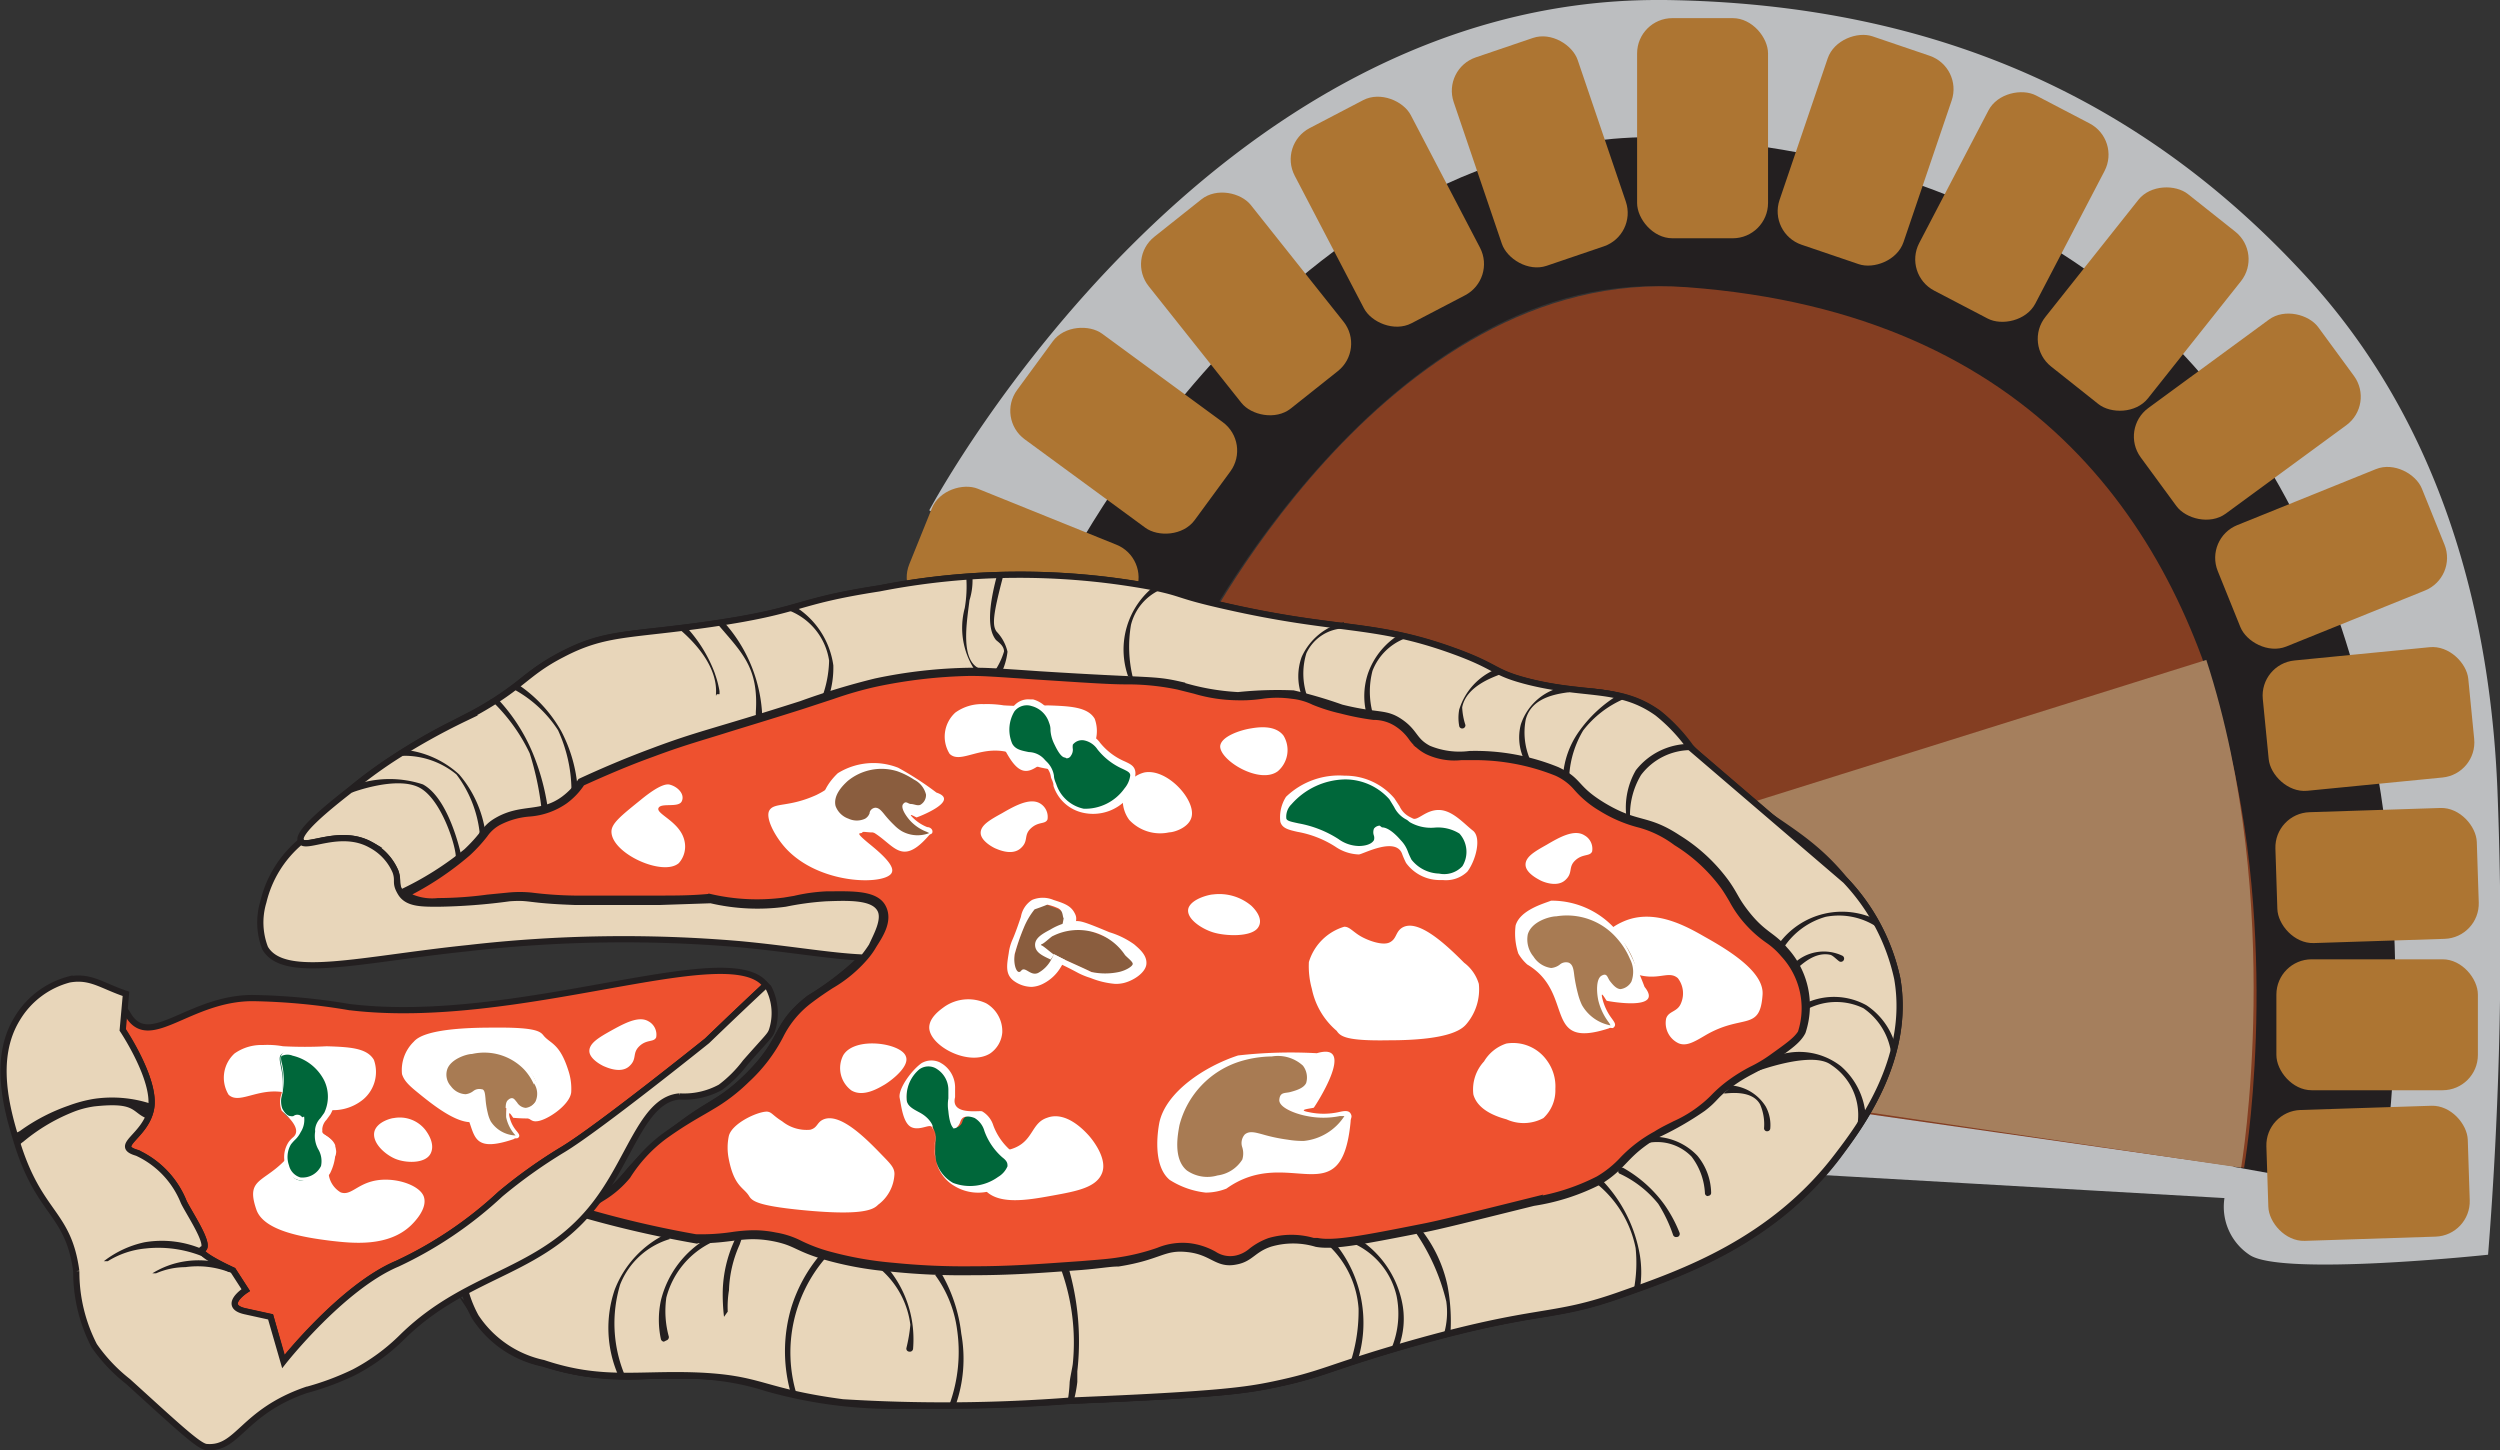 <svg id="Livello_3" data-name="Livello 3" xmlns="http://www.w3.org/2000/svg" viewBox="0 0 100.62 58.37"><rect x="0" y="0" width="100.62" height="58.37" fill="#333333" stroke="none"/><defs><style>.cls-1{fill:#bcbec0;}.cls-2{fill:none;stroke-width:6px;}.cls-10,.cls-2,.cls-6,.cls-8,.cls-9{stroke:#231f20;stroke-miterlimit:10;}.cls-3{fill:#843e22;}.cls-4{fill:#a57f5d;}.cls-5{fill:#ad7532;}.cls-6{fill:#e8e3da;}.cls-10,.cls-6,.cls-8,.cls-9{stroke-width:0.25px;}.cls-7{fill:#231f20;}.cls-8{fill:#eb212e;}.cls-9{fill:#ee512f;}.cls-10{fill:#e8d6ba;}.cls-11{fill:#fff;}.cls-12{fill:#a87b53;}.cls-13{fill:#8a5d3e;}.cls-14{fill:#00673a;}</style></defs><title>Girasole-forno</title><path class="cls-1" d="M100.14,50.5s-8.36.89-9.61,0a2.32,2.32,0,0,1-1-2.28l-17.44-1-1-2.68C50.3,40.37,94.46,47.8,94.56,47c.63-4.8,2.1-21.78-6.51-32.24C83.37,9.08,76.27,6.13,67,6h-.25c-14.5,0-23.93,17.21-24,17.38L37.4,20.54C37.86,19.69,48.67,0,66.71,0H67C78.21.15,86.42,4.22,92.7,11c5.66,6.08,7.59,13.91,7.83,21.15A158.24,158.24,0,0,1,100.14,50.5Z"/><path class="cls-2" d="M92.85,47.49S99.4,10.88,67.7,8.56c-13.75-1-22.35,16.1-22.35,16.1"/><path class="cls-3" d="M66.37,43.58,90.32,47s5.85-33.34-22.41-35.44C55.64,10.64,48,26.22,48,26.22Z"/><path class="cls-4" d="M66.27,43.44,90.2,47S92,36.4,88.8,26.56L58.68,36Z"/><rect class="cls-5" x="65.89" y="0.73" width="5.27" height="8.86" rx="1.42"/><rect class="cls-5" x="59.34" y="1.68" width="5.27" height="8.86" rx="1.42" transform="translate(1.33 20.28) rotate(-18.78)"/><rect class="cls-5" x="53.2" y="4.09" width="5.27" height="8.86" rx="1.42" transform="translate(2.4 26.81) rotate(-27.57)"/><rect class="cls-5" x="47.7" y="7.75" width="5.27" height="8.86" rx="1.42" transform="matrix(0.78, -0.62, 0.62, 0.78, 3.34, 33.94)"/><rect class="cls-5" x="42.59" y="12.9" width="5.27" height="8.86" rx="1.42" transform="translate(4.51 43.56) rotate(-53.75)"/><rect class="cls-5" x="38.52" y="18.81" width="5.27" height="8.86" rx="1.42" transform="translate(4.2 52.7) rotate(-68.01)"/><rect class="cls-5" x="70.66" y="3.42" width="8.86" height="5.27" rx="1.42" transform="translate(45.18 75.19) rotate(-71.22)"/><rect class="cls-5" x="76.54" y="5.7" width="8.86" height="5.27" rx="1.42" transform="translate(36.11 76.25) rotate(-62.43)"/><rect class="cls-5" x="81.82" y="9.4" width="8.86" height="5.27" rx="1.42" transform="translate(23.2 72.1) rotate(-51.55)"/><rect class="cls-5" x="86.03" y="14.14" width="8.86" height="5.27" rx="1.42" transform="translate(7.58 56.73) rotate(-36.25)"/><rect class="cls-5" x="89.39" y="19.82" width="8.86" height="5.27" rx="1.42" transform="translate(-1.58 36.76) rotate(-21.99)"/><rect class="cls-5" x="91.17" y="26.3" width="8.31" height="5.27" rx="1.42" transform="translate(-2.37 9.46) rotate(-5.61)"/><rect class="cls-5" x="91.62" y="32.6" width="8.11" height="5.27" rx="1.42" transform="translate(-1.09 3.11) rotate(-1.85)"/><rect class="cls-5" x="91.62" y="38.61" width="8.11" height="5.27" rx="1.42"/><rect class="cls-5" x="91.26" y="44.58" width="8.11" height="5.27" rx="1.42" transform="translate(-1.48 3.11) rotate(-1.85)"/><path class="cls-6" d="M76.36,39.38a8.28,8.28,0,0,0-2.08-3.94c-1.94-2.38-3.54-2.35-6.24-5.38a6.9,6.9,0,0,0-1.29-1.36c-1.55-1.11-2.93-.67-5.3-1.29-1.37-.36-1.14-.57-2.94-1.22-3.21-1.16-4.62-.76-9.18-1.8-2-.45-1.6-.5-3-.78a29.22,29.22,0,0,0-10.9.07c-3.5.54-3,.88-6.75,1.43-3.29.48-4.26.31-6,1.22-1.58.81-1.6,1.36-3.94,2.58a26.71,26.71,0,0,0-2.94,1.65,19.28,19.28,0,0,0-1.65,1.22c-1,.78-2.18,1.75-2,2.08s1.58-.54,2.8.14a2.19,2.19,0,0,1,1,1.08c.14.4,0,.6.21.86s.82.42,1.51.43a23.55,23.55,0,0,0,2.87-.22c.88-.06.65.08,2.65.15,1.28,0,2.29,0,3.37,0l2.08-.07a8.24,8.24,0,0,0,3,.14,11.65,11.65,0,0,1,1.65-.22c.88,0,1.87-.07,2.16.44s-.16,1.09-.36,1.43a4.78,4.78,0,0,1-.34.47,11.92,11.92,0,0,1-2.17,1.68c-1.48,1.15-.93,1.64-2.58,3.23-1.15,1.1-1.46.91-3.23,2.36s-1.45,1.66-2.51,2.37c0,0-.23.16-.47.29-.86.48-4.08.66-4.91,1.93-.64,1,.2,2.5.29,2.66a4.35,4.35,0,0,0,2.72,1.86c2.32.78,3.77.42,6.1.5,2.71.1,2.64.64,5.95,1.08a66.07,66.07,0,0,0,9.18-.07c5.92-.24,7.07-.42,8.17-.65,2-.42,2.13-.66,5.31-1.58,5.48-1.57,5.78-1,8.75-2.07,2.35-.83,6-2.1,8.61-5.53C74.79,45.43,76.93,42.65,76.36,39.38Z"/><path class="cls-7" d="M36.5,56.7A18.89,18.89,0,0,1,30.85,56,10.58,10.58,0,0,0,28,55.5c-.65,0-1.23,0-1.79,0A11.5,11.5,0,0,1,21.82,55,4.43,4.43,0,0,1,19,53.07c-.16-.29-.94-1.78-.28-2.78s2.19-1.26,3.48-1.56l.61-.14h.07A45.58,45.58,0,0,0,28,49.8a8.5,8.5,0,0,0,1.48-.09,4.8,4.8,0,0,1,1.77,0,3.38,3.38,0,0,1,1,.33,6.61,6.61,0,0,0,1.26.46,14.31,14.31,0,0,0,2.49.43,28.23,28.23,0,0,0,3.21.14c1.52,0,2.65-.09,4.37-.21.74-.06,1.14-.09,1.5-.15a8.7,8.7,0,0,0,1.58-.39,2.56,2.56,0,0,1,1.25-.18,2.7,2.7,0,0,1,1,.33,1.18,1.18,0,0,0,.87.17,1.38,1.38,0,0,0,.63-.31,2.59,2.59,0,0,1,.72-.4,3.15,3.15,0,0,1,1.77,0l.16,0c.67.13,1.87-.1,4.24-.57.63-.12,1.84-.42,4.45-1.07a8.72,8.72,0,0,0,2.62-.85,4.29,4.29,0,0,0,1-.81,5.47,5.47,0,0,1,1.32-1c.3-.19.55-.3.76-.41a5.08,5.08,0,0,0,1.09-.66,4.54,4.54,0,0,0,.52-.47,5.28,5.28,0,0,1,.63-.54,6.56,6.56,0,0,1,.86-.53,5.49,5.49,0,0,0,.79-.47c.67-.48,1-.71,1.18-1a3.2,3.2,0,0,0-.7-3.17,3.1,3.1,0,0,0-.62-.56,4.74,4.74,0,0,1-1-.94,4.54,4.54,0,0,1-.45-.69c-.09-.15-.18-.31-.34-.54a6.79,6.79,0,0,0-1.91-1.76A4.38,4.38,0,0,0,66,33.19a5.44,5.44,0,0,1-1.55-.66,4,4,0,0,1-1-.83,2.28,2.28,0,0,0-.81-.6,8.87,8.87,0,0,0-3.46-.63H58.8a2.52,2.52,0,0,1-1.35-.23,1.79,1.79,0,0,1-.65-.57,2.1,2.1,0,0,0-.52-.51,1.72,1.72,0,0,0-1-.31A10.47,10.47,0,0,1,54,28.6a6.93,6.93,0,0,1-1.12-.35A2.59,2.59,0,0,0,52,28a4.3,4.3,0,0,0-1.2,0,5.68,5.68,0,0,1-1,.06,6.21,6.21,0,0,1-1.71-.26l-.68-.17a10,10,0,0,0-2.09-.21c-.72,0-1.8-.08-3.54-.19l-1.33-.09c-.79-.05-1-.06-1.43-.06a20.22,20.22,0,0,0-3.75.43,15,15,0,0,0-1.75.5l-1.25.41c-1.51.48-2.46.76-3.22,1-1,.31-1.68.5-2.8.92-1,.36-1.9.75-2.83,1.17a2.76,2.76,0,0,1-.68.72,2.86,2.86,0,0,1-1.44.51,3.23,3.23,0,0,0-1.25.36,1.62,1.62,0,0,0-.54.49,6,6,0,0,1-.68.74,12.41,12.41,0,0,1-2.68,1.69l-.1.05L16,36a.9.9,0,0,1-.14-.47,1.71,1.71,0,0,0-1-1.43,2.78,2.78,0,0,0-2-.12c-.41.08-.7.14-.81-.07-.2-.39.67-1.14,2-2.23a19.89,19.89,0,0,1,1.67-1.23A21,21,0,0,1,18.21,29l.44-.23A12.68,12.68,0,0,0,21,27.26a8.56,8.56,0,0,1,1.56-1,9.3,9.3,0,0,1,3.75-.94c.65-.07,1.38-.16,2.32-.29a24.16,24.16,0,0,0,3.53-.74,23.53,23.53,0,0,1,3.21-.7,29.31,29.31,0,0,1,10.94-.07,9.64,9.64,0,0,1,1.27.33,15.45,15.45,0,0,0,1.75.46,42.41,42.41,0,0,0,4.57.78,19,19,0,0,1,4.62,1,10.9,10.9,0,0,1,1.6.7,5.19,5.19,0,0,0,1.33.51,14.61,14.61,0,0,0,2.35.4,5.81,5.81,0,0,1,3,.91,4.38,4.38,0,0,1,.81.8l.5.59,6.23,5.36a8.49,8.49,0,0,1,2.12,4h0c.58,3.33-1.63,6.19-2.47,7.27-2.66,3.45-6.27,4.72-8.66,5.56a16.93,16.93,0,0,1-3.31.83,43,43,0,0,0-5.44,1.25c-1.41.41-2.21.68-2.85.89a16.23,16.23,0,0,1-2.47.69c-1.13.24-2.32.42-8.2.65C40.21,56.62,38.1,56.7,36.5,56.7Zm-9.33-1.46H28a10.57,10.57,0,0,1,3,.46,18.33,18.33,0,0,0,3,.62,68.27,68.27,0,0,0,9.15-.08c5.86-.23,7-.4,8.16-.64a17.08,17.08,0,0,0,2.44-.68c.65-.22,1.45-.49,2.86-.9A44.5,44.5,0,0,1,62,52.77,17.2,17.2,0,0,0,65.28,52c2.36-.83,5.93-2.09,8.55-5.48.89-1.16,3-3.86,2.41-7.08h0a8.23,8.23,0,0,0-2-3.88L68,30.15c-.23-.25-.38-.44-.52-.6a3.37,3.37,0,0,0-.76-.75,5.4,5.4,0,0,0-2.87-.87,15,15,0,0,1-2.39-.4A6,6,0,0,1,60,27a10.38,10.38,0,0,0-1.57-.69,18.74,18.74,0,0,0-4.56-1,43.15,43.15,0,0,1-4.6-.78A16.23,16.23,0,0,1,47.53,24a10.2,10.2,0,0,0-1.24-.31,29.32,29.32,0,0,0-10.86.07,21.85,21.85,0,0,0-3.17.69,23.42,23.42,0,0,1-3.57.74c-.94.14-1.67.23-2.32.3a9,9,0,0,0-3.66.91,8.15,8.15,0,0,0-1.52,1A12.91,12.91,0,0,1,18.76,29l-.44.23a22.14,22.14,0,0,0-2.49,1.42,18.59,18.59,0,0,0-1.64,1.21c-.63.51-2.09,1.69-2,1.92,0,.05.34,0,.54-.06a3.14,3.14,0,0,1,2.21.15A2.24,2.24,0,0,1,16,35a2.21,2.21,0,0,1,.1.47.55.55,0,0,0,.05.26,12.35,12.35,0,0,0,2.51-1.59,5.46,5.46,0,0,0,.65-.71,1.78,1.78,0,0,1,.62-.55,3.27,3.27,0,0,1,1.34-.4,2.57,2.57,0,0,0,1.32-.46,2.45,2.45,0,0,0,.64-.68l0,0,0,0c.94-.43,1.9-.83,2.87-1.2,1.13-.42,1.76-.61,2.82-.92.76-.23,1.71-.51,3.21-1l1.25-.4a13.29,13.29,0,0,1,1.78-.51,19.93,19.93,0,0,1,3.8-.44c.46,0,.65,0,1.44.06l1.34.09c1.73.11,2.81.16,3.53.19a9.79,9.79,0,0,1,2.13.22c.26.06.49.11.69.17a6,6,0,0,0,1.65.25,5.38,5.38,0,0,0,1-.06,4.72,4.72,0,0,1,1.26,0,3.45,3.45,0,0,1,.86.23,7,7,0,0,0,1.09.35,11,11,0,0,0,1.32.24,2.13,2.13,0,0,1,1.09.35,2.52,2.52,0,0,1,.57.57,1.55,1.55,0,0,0,.56.5,2.31,2.31,0,0,0,1.24.2h.35a9,9,0,0,1,3.57.66,2.42,2.42,0,0,1,.88.65,4.37,4.37,0,0,0,1,.79,5,5,0,0,0,1.49.63,4.63,4.63,0,0,1,1.52.66,7.15,7.15,0,0,1,2,1.83,5.63,5.63,0,0,1,.35.56,4.65,4.65,0,0,0,.44.65,4.15,4.15,0,0,0,.92.9,3.83,3.83,0,0,1,.65.6,3.42,3.42,0,0,1,.73,3.44c-.19.38-.55.63-1.25,1.12a6.94,6.94,0,0,1-.83.5,4.87,4.87,0,0,0-.82.5,4.62,4.62,0,0,0-.6.52,6.61,6.61,0,0,1-.55.49,6.35,6.35,0,0,1-1.13.69,6.07,6.07,0,0,0-.74.39,5,5,0,0,0-1.27,1,4.83,4.83,0,0,1-1,.84,8.49,8.49,0,0,1-2.69.88c-2.61.65-3.82,1-4.45,1.08-2.42.47-3.62.7-4.35.57l-.16,0a2.87,2.87,0,0,0-1.64,0,2.06,2.06,0,0,0-.65.36,1.67,1.67,0,0,1-.73.36,1.42,1.42,0,0,1-1-.2,2.59,2.59,0,0,0-.94-.3,2.21,2.21,0,0,0-1.14.17A9.78,9.78,0,0,1,45,51c-.36.06-.77.09-1.51.14-1.72.13-2.86.22-4.39.22a28.72,28.72,0,0,1-3.24-.14,15.49,15.49,0,0,1-2.53-.44,7.65,7.65,0,0,1-1.29-.47,3.35,3.35,0,0,0-.92-.32,4.52,4.52,0,0,0-1.68,0,9.14,9.14,0,0,1-1.53.09,45.46,45.46,0,0,1-5.08-1.21l-.58.14c-1.25.28-2.81.64-3.34,1.44s.2,2.36.3,2.53a4.2,4.2,0,0,0,2.65,1.8,11.23,11.23,0,0,0,4.25.5Z"/><path class="cls-8" d="M31.18,49.85c.93.19.88.42,2.23.79a13.75,13.75,0,0,0,2.51.43,27.52,27.52,0,0,0,3.22.14c1.52,0,2.64-.08,4.38-.21.76-.06,1.15-.09,1.5-.14,1.7-.27,1.9-.68,2.8-.58s1.17.66,1.94.5c.59-.11.68-.48,1.36-.71a3.26,3.26,0,0,1,1.87,0c.7.13,1.9-.11,4.3-.58.63-.12,1.9-.44,4.44-1.07a8.68,8.68,0,0,0,2.66-.86c1-.65,1-1.09,2.29-1.87a12.5,12.5,0,0,0,1.87-1.07c.56-.44.55-.57,1.14-1s.93-.49,1.65-1,1-.73,1.22-1.08a3.32,3.32,0,0,0-.71-3.3c-.52-.62-.88-.6-1.58-1.5-.42-.54-.42-.7-.79-1.22a6.86,6.86,0,0,0-1.94-1.79c-1.29-.84-1.62-.46-3-1.29-1.19-.72-.91-1-1.86-1.44a8.73,8.73,0,0,0-3.52-.64,3.23,3.23,0,0,1-1.65-.22c-.61-.32-.55-.66-1.14-1.07s-.89-.21-2.37-.58a18,18,0,0,0-1.94-.57,15.23,15.23,0,0,0-2.22.07,9.56,9.56,0,0,1-2.37-.43c-1.07-.24-1.09-.12-5.64-.41-2-.12-2.12-.15-2.77-.14a19.58,19.58,0,0,0-3.78.43,29.14,29.14,0,0,0-3,.91c-3.62,1.15-4.11,1.19-6,1.91-1.13.42-2.09.84-2.87,1.2a2.81,2.81,0,0,1-.67.71c-.92.68-1.68.29-2.68.86-.54.31-.46.51-1.24,1.25a12.62,12.62,0,0,1-2.66,1.67c.26.38.82.42,1.51.43a23.55,23.55,0,0,0,2.87-.22c.88-.06.65.08,2.65.15,1.28,0,2.29,0,3.37,0l2.08-.07a8.24,8.24,0,0,0,3,.14,11.65,11.65,0,0,1,1.65-.22c.88,0,1.87-.07,2.16.44s-.16,1.09-.36,1.43a4.78,4.78,0,0,1-.34.47,11.92,11.92,0,0,1-2.17,1.68c-1.48,1.15-.93,1.64-2.58,3.23-1.15,1.1-1.46.91-3.23,2.36s-1.45,1.66-2.51,2.37c0,0-.23.16-.47.29a3.69,3.69,0,0,1-.89.29A43.82,43.82,0,0,0,28,49.92C29.47,50,29.91,49.6,31.18,49.85Z"/><path class="cls-9" d="M30.32,49.64a4.32,4.32,0,0,1,.89.09h0a3.38,3.38,0,0,1,1,.33,6.61,6.61,0,0,0,1.26.46,14.31,14.31,0,0,0,2.49.43,28.23,28.23,0,0,0,3.21.14c1.52,0,2.65-.09,4.37-.21.74-.06,1.14-.09,1.5-.15a8.7,8.7,0,0,0,1.58-.39,2.56,2.56,0,0,1,1.25-.18,2.7,2.7,0,0,1,1,.33,1.18,1.18,0,0,0,.87.17,1.38,1.38,0,0,0,.63-.31,2.59,2.59,0,0,1,.72-.4,3.15,3.15,0,0,1,1.77,0l.16,0c.67.13,1.87-.1,4.24-.57.63-.12,1.84-.42,4.45-1.07a8.72,8.72,0,0,0,2.62-.85,4.29,4.29,0,0,0,1-.81,5.47,5.47,0,0,1,1.32-1c.3-.19.55-.3.76-.41a5.08,5.08,0,0,0,1.09-.66,4.54,4.54,0,0,0,.52-.47,5.28,5.28,0,0,1,.63-.54,6.56,6.56,0,0,1,.86-.53,5.49,5.49,0,0,0,.79-.47c.67-.48,1-.71,1.18-1a3.2,3.2,0,0,0-.7-3.17,3.1,3.1,0,0,0-.62-.56,4.74,4.74,0,0,1-1-.94,4.54,4.54,0,0,1-.45-.69c-.09-.15-.18-.31-.34-.54a6.79,6.79,0,0,0-1.91-1.76A4.38,4.38,0,0,0,66,33.19a5.44,5.44,0,0,1-1.55-.66,4,4,0,0,1-1-.83,2.28,2.28,0,0,0-.81-.6,8.87,8.87,0,0,0-3.46-.63H58.8a2.52,2.52,0,0,1-1.35-.23,1.79,1.79,0,0,1-.65-.57,2.1,2.1,0,0,0-.52-.51,1.72,1.72,0,0,0-1-.31A10.47,10.47,0,0,1,54,28.6a6.93,6.93,0,0,1-1.12-.35A2.59,2.59,0,0,0,52,28a4.3,4.3,0,0,0-1.2,0,5.68,5.68,0,0,1-1,.06,6.21,6.21,0,0,1-1.71-.26l-.68-.17a10,10,0,0,0-2.09-.21c-.72,0-1.8-.08-3.54-.19l-1.33-.09c-.79-.05-1-.06-1.43-.06a20.22,20.22,0,0,0-3.75.43,15,15,0,0,0-1.75.5l-1.25.41c-1.51.48-2.46.76-3.22,1-1,.31-1.68.5-2.8.92-1,.36-1.9.75-2.83,1.17a2.76,2.76,0,0,1-.68.72,2.86,2.86,0,0,1-1.44.51,3.23,3.23,0,0,0-1.25.36,1.62,1.62,0,0,0-.54.49,6,6,0,0,1-.68.74A12.21,12.21,0,0,1,16.32,36a2.17,2.17,0,0,0,1.31.27,15.13,15.13,0,0,0,2-.14l.82-.08a4.61,4.61,0,0,1,.94,0,15.61,15.61,0,0,0,1.73.12c1.27,0,2.28,0,3.36,0,.69,0,1.36,0,2.08-.07h0a8.36,8.36,0,0,0,3,.15l.42-.07A7,7,0,0,1,33.26,36c.91,0,1.94-.07,2.26.49s-.13,1.19-.36,1.56a3,3,0,0,1-.35.49,5.36,5.36,0,0,1-1.37,1.13c-.26.17-.53.35-.82.57a4,4,0,0,0-1.21,1.44,6.4,6.4,0,0,1-1.36,1.78,7.13,7.13,0,0,1-1.43,1.09c-.44.27-1,.55-1.88,1.18a5.91,5.91,0,0,0-1.48,1.6,4,4,0,0,1-1,.87l-.48.3a2.52,2.52,0,0,1-.48.19A41.75,41.75,0,0,0,28,49.8a8.5,8.5,0,0,0,1.48-.09A6.4,6.4,0,0,1,30.32,49.64Z"/><path class="cls-10" d="M76.36,39.38a8.28,8.28,0,0,0-2.08-3.94L68,30.06a6.9,6.9,0,0,0-1.29-1.36c-1.55-1.11-2.93-.67-5.3-1.29-1.37-.36-1.14-.57-2.94-1.22-3.21-1.16-4.62-.76-9.18-1.8-2-.45-1.6-.5-3-.78a29.22,29.22,0,0,0-10.9.07c-3.5.54-3,.88-6.75,1.43-3.29.48-4.26.31-6,1.22-1.58.81-1.6,1.36-3.94,2.58a26.71,26.71,0,0,0-2.94,1.65,19.28,19.28,0,0,0-1.65,1.22c-1,.78-2.18,1.75-2,2.08s1.58-.54,2.8.14a2.19,2.19,0,0,1,1,1.08c.14.4,0,.6.21.86a12.62,12.62,0,0,0,2.66-1.67c.78-.74.7-.94,1.24-1.25,1-.57,1.76-.18,2.68-.86a2.81,2.81,0,0,0,.67-.71c.78-.36,1.74-.78,2.87-1.2,1.91-.72,2.4-.76,6-1.91a29.14,29.14,0,0,1,3-.91A19.58,19.58,0,0,1,39.05,27c.65,0,.76,0,2.77.14,4.55.29,4.57.17,5.64.41a9.56,9.56,0,0,0,2.37.43,15.23,15.23,0,0,1,2.22-.07,18,18,0,0,1,1.94.57c1.48.37,1.76.16,2.37.58s.53.75,1.14,1.07a3.23,3.23,0,0,0,1.65.22,8.73,8.73,0,0,1,3.52.64c.95.45.67.72,1.86,1.44,1.39.83,1.72.45,3,1.29a6.86,6.86,0,0,1,1.94,1.79c.37.52.37.68.79,1.22.7.9,1.06.88,1.58,1.5a3.32,3.32,0,0,1,.71,3.3c-.18.35-.53.59-1.22,1.08s-.94.49-1.65,1-.58.57-1.14,1a12.5,12.5,0,0,1-1.87,1.07c-1.31.78-1.24,1.22-2.29,1.87a8.68,8.68,0,0,1-2.66.86c-2.54.63-3.81.95-4.44,1.07-2.4.47-3.6.71-4.3.58a3.26,3.26,0,0,0-1.87,0c-.68.23-.77.6-1.36.71-.77.16-.94-.39-1.94-.5s-1.1.31-2.8.58c-.35,0-.74.08-1.5.14-1.74.13-2.86.21-4.38.21a27.52,27.52,0,0,1-3.22-.14,13.75,13.75,0,0,1-2.51-.43c-1.35-.37-1.3-.6-2.23-.79-1.27-.25-1.71.11-3.22.07a43.82,43.82,0,0,1-5.09-1.21c-1.3.32-3.37.66-4,1.64s.2,2.5.29,2.66a4.35,4.35,0,0,0,2.72,1.86c2.32.78,3.77.42,6.1.5,2.71.1,2.64.64,5.95,1.08a66.07,66.07,0,0,0,9.18-.07c5.92-.24,7.07-.42,8.17-.65,2-.42,2.13-.66,5.31-1.58,5.48-1.57,5.78-1,8.75-2.07,2.35-.83,6-2.1,8.61-5.53C74.79,45.43,76.93,42.65,76.36,39.38Z"/><path class="cls-7" d="M18.34,34.56c.07-.33-.54-2.38-1.46-2.86s-2.7.19-2.72.2l-.09-.23a4.28,4.28,0,0,1,2.95-.1c1,.54,1.48,2.54,1.56,2.94Z"/><path class="cls-7" d="M19.3,33.6a.86.86,0,0,1,0-.13,4.75,4.75,0,0,0-.93-2.3,3.29,3.29,0,0,0-2.17-.75v-.25a3.84,3.84,0,0,1,2.28,1,4.58,4.58,0,0,1,1.05,2.29l0,.13Z"/><path class="cls-7" d="M21.79,32.51a11.77,11.77,0,0,0-.47-2.19,7.11,7.11,0,0,0-1.59-2.17h.32a7.27,7.27,0,0,1,1.46,2.33,9.2,9.2,0,0,1,.53,2Z"/><path class="cls-7" d="M23,31.77a5.89,5.89,0,0,0-.54-2.38,4.9,4.9,0,0,0-1.75-1.63l.14-.21a5.5,5.5,0,0,1,1.74,1.88,5.89,5.89,0,0,1,.66,2.32Z"/><path class="cls-7" d="M28.82,28c-.05,0,.31-1.12-1.42-2.63a.12.12,0,0,1,0-.18.13.13,0,0,1,.18,0,5.65,5.65,0,0,1,1.18,1.88l.06.18a4,4,0,0,1,.14.57l0,.12-.11,0Z"/><path class="cls-7" d="M30.67,28.85h-.25a.58.58,0,0,0,0-.1s0,0,0-.09c.12-1.79-.56-2.39-1.51-3.51L29.1,25a6,6,0,0,1,1.57,3.66v.08S30.68,28.75,30.67,28.85Z"/><path class="cls-7" d="M33.35,28.07,33.11,28a4.55,4.55,0,0,0,.26-1.41,2.57,2.57,0,0,0-1.57-2l.13-.22a3.33,3.33,0,0,1,1.61,2.41A3.84,3.84,0,0,1,33.35,28.07Z"/><path class="cls-7" d="M39.31,27.08a3.09,3.09,0,0,1-.48-2.61,5.16,5.16,0,0,0,.06-1.24l.25,0a2.68,2.68,0,0,1-.12.93c-.1.85-.41,2.5.48,2.78Z"/><path class="cls-7" d="M40.25,27.19,40,27.06a2.85,2.85,0,0,0,.41-.84c0-.25-.27-.4-.33-.47-.33-.42-.31-1.28.06-2.64l.24.06c-.42,1.58-.45,2-.27,2.25a1.74,1.74,0,0,1,.44.81A2.66,2.66,0,0,1,40.25,27.19Z"/><path class="cls-7" d="M45.4,27.21a3.25,3.25,0,0,1,1.1-3.65l.15.2a2.11,2.11,0,0,0-1.13,1.39,5.24,5.24,0,0,0,.08,2.14Z"/><path class="cls-7" d="M52.39,28a2.3,2.3,0,0,1,0-1.56,2.49,2.49,0,0,1,1.7-1.4l.05.25a1.73,1.73,0,0,0-1.56,1,2.78,2.78,0,0,0,0,1.64Z"/><path class="cls-7" d="M55,28.73a2.87,2.87,0,0,1,.06-1.63,3,3,0,0,1,1.36-1.62l.12.22a2.27,2.27,0,0,0-1.3,1.3,3.33,3.33,0,0,0,0,1.67Z"/><path class="cls-7" d="M58.85,29.32a.12.12,0,0,1-.12-.1,1.83,1.83,0,0,1,0-.66,2.58,2.58,0,0,1,1.49-1.63.12.12,0,0,1,.17.07.12.12,0,0,1-.06.16c-.2.09-1.32.45-1.48,1.31a2.67,2.67,0,0,0,.13.71.13.13,0,0,1-.11.14Z"/><path class="cls-7" d="M61.38,30.65a2.1,2.1,0,0,1-.17-1.49,2.26,2.26,0,0,1,1.95-1.55l0,.25c-.85.1-1.55.36-1.75,1.09a2.76,2.76,0,0,0,.16,1.59Z"/><path class="cls-7" d="M63.16,31.2h-.25a3.51,3.51,0,0,1,.6-1.7,5.29,5.29,0,0,1,1.69-1.57l.14.21h0a4.11,4.11,0,0,0-1.62,1.26A4,4,0,0,0,63.16,31.2Z"/><path class="cls-7" d="M65.46,32.88A3,3,0,0,1,65.84,31a2.76,2.76,0,0,1,2.21-1.06v.25a2.52,2.52,0,0,0-2,1,3.11,3.11,0,0,0-.44,1.79Z"/><path class="cls-7" d="M71.79,38.14l-.2-.15a3.15,3.15,0,0,1,4-.94l-.11.22a2.78,2.78,0,0,0-2-.37A3,3,0,0,0,71.79,38.14Z"/><path class="cls-7" d="M72.26,39a.12.12,0,0,1-.1,0,.12.12,0,0,1,0-.18,1.74,1.74,0,0,1,2-.35.13.13,0,0,1-.12.23c-.1-.06-.26-.24-.37-.27-.64-.14-1.17.41-1.38.58Z"/><path class="cls-7" d="M76.1,42.29A2.64,2.64,0,0,0,75,40.58a2.51,2.51,0,0,0-2.19,0h0l-.08-.23h0a2.7,2.7,0,0,1,2.39.11,2.82,2.82,0,0,1,1.2,1.75Z"/><path class="cls-7" d="M74.58,45.86a2.41,2.41,0,0,0-.88-3c-.78-.59-3.06.28-3.11.3l.75-.6a2.72,2.72,0,0,1,2.75.35,2.92,2.92,0,0,1,1,2Z"/><path class="cls-7" d="M71.14,45.53h0A.12.12,0,0,1,71,45.4a2,2,0,0,0-.16-.95c-.34-.62-1.35-.43-1.43-.44s.15-.13.16-.2a.13.13,0,0,1,.14-.12,1.81,1.81,0,0,1,1.36.85,1.56,1.56,0,0,1,.18.88A.12.12,0,0,1,71.14,45.53Z"/><path class="cls-7" d="M68.75,48.14a.12.12,0,0,1-.13-.12,2.64,2.64,0,0,0-.54-1.47A1.93,1.93,0,0,0,66.33,46a.11.11,0,0,1-.13-.11.12.12,0,0,1,.12-.13,2.45,2.45,0,0,1,2,.76A2.41,2.41,0,0,1,68.87,48a.12.12,0,0,1-.12.13Z"/><path class="cls-7" d="M67.46,49.79a.13.13,0,0,1-.12-.08,5.83,5.83,0,0,0-.6-1.26,4.33,4.33,0,0,0-1.57-1.22.11.11,0,0,1,0-.17.13.13,0,0,1,.17-.05A5.17,5.17,0,0,1,67,48.5a5.46,5.46,0,0,1,.6,1.12.13.13,0,0,1-.07.16Z"/><path class="cls-7" d="M66,51.9l-.24,0a5.77,5.77,0,0,0,.07-1.67,4.45,4.45,0,0,0-1.52-2.55l.18-.17a5.75,5.75,0,0,1,1.51,3A4.27,4.27,0,0,1,66,51.9Z"/><path class="cls-7" d="M58.38,53.64l-.25,0a3.11,3.11,0,0,0,.08-1.26A8.38,8.38,0,0,0,57,49.64l0,0,.2-.15,0,0a5.46,5.46,0,0,1,1.06,2.26A7.74,7.74,0,0,1,58.38,53.64Z"/><path class="cls-7" d="M56.25,54.33l-.23-.1a3.63,3.63,0,0,0,.19-2.07,3.06,3.06,0,0,0-1.64-2.07l.14-.21a4,4,0,0,1,1.7,2.44A3.27,3.27,0,0,1,56.25,54.33Z"/><path class="cls-7" d="M54.62,54.83l-.24-.08a6.71,6.71,0,0,0,.3-2.08,3.86,3.86,0,0,0-1.15-2.49l.19-.16a5.06,5.06,0,0,1,.9,4.81Z"/><path class="cls-7" d="M43.21,56.4l-.24,0a6.25,6.25,0,0,0,.08-.73c0-.15.12-.66.13-.8a8.65,8.65,0,0,0-.46-3.74L43,51a10.69,10.69,0,0,1,.36,4.19c0,.13,0,.28,0,.43A5.12,5.12,0,0,1,43.21,56.4Z"/><path class="cls-7" d="M38.45,56.59l-.23-.08a6.21,6.21,0,0,0,.3-3,4.77,4.77,0,0,0-.88-2.19l.19-.17a6.27,6.27,0,0,1,.86,2.53A5.65,5.65,0,0,1,38.45,56.59Z"/><path class="cls-7" d="M36.59,54.4h0a.12.12,0,0,1-.11-.14,6.37,6.37,0,0,0,.16-.94,3.54,3.54,0,0,0-1.17-2.21.12.12,0,0,1,0-.17.13.13,0,0,1,.18,0,4.45,4.45,0,0,1,1.1,2.59,4.71,4.71,0,0,1,0,.75A.13.13,0,0,1,36.59,54.4Z"/><path class="cls-7" d="M31.85,56.15a6.2,6.2,0,0,1,0-3.53,6.09,6.09,0,0,1,1.17-2.13l.19.16a5.82,5.82,0,0,0-1.16,5.43Z"/><path class="cls-7" d="M29.14,53a7.81,7.81,0,0,1-.05-1.08A5.18,5.18,0,0,1,29.53,50l.08-.19.23.08-.07.2a4.84,4.84,0,0,0-.43,1.84,4.14,4.14,0,0,0-.05.86Z"/><path class="cls-7" d="M26.72,54a.14.14,0,0,1-.12-.1,3.73,3.73,0,0,1,0-1.56,4,4,0,0,1,1.88-2.51.13.13,0,0,1,.17,0,.14.14,0,0,1,0,.17,3.42,3.42,0,0,0-1.83,2.22,3.87,3.87,0,0,0,.1,1.58.14.14,0,0,1-.1.15Z"/><path class="cls-7" d="M24.89,55.37a4.78,4.78,0,0,1-.15-3.46,4.14,4.14,0,0,1,2.12-2.27l.1.23a3.09,3.09,0,0,0-2,1.83,5.43,5.43,0,0,0,.15,3.56Z"/><path class="cls-10" d="M35.42,36.59c-.29-.51-1.28-.47-2.16-.44a11.65,11.65,0,0,0-1.65.22,8.24,8.24,0,0,1-3-.14l-2.08.07c-1.08,0-2.09,0-3.37,0-2-.07-1.77-.21-2.65-.15a23.55,23.55,0,0,1-2.87.22c-.69,0-1.25,0-1.51-.43s-.07-.46-.21-.86a2.19,2.19,0,0,0-1-1.08c-1.22-.68-2.62.2-2.8-.14A4.52,4.52,0,0,0,10.6,36.3a2.86,2.86,0,0,0,.07,1.86c.76,1.3,3.83.45,8.18,0A54.84,54.84,0,0,1,29.75,38c2.05.19,3.7.49,5,.54a4.78,4.78,0,0,0,.34-.47C35.26,37.68,35.66,37,35.42,36.59Z"/><path class="cls-11" d="M25.78,32.2c-.78.63-1.17.94-1.17,1.27,0,.88,2.07,1.82,2.71,1.27a1,1,0,0,0,.23-.89c-.16-.77-1.14-1.08-1.05-1.32s.81,0,.94-.28-.15-.57-.45-.66C26.88,31.55,26.62,31.51,25.78,32.2Z"/><path class="cls-11" d="M32.85,32c-1.11.5-1.68.29-1.88.61s.29,1.19.78,1.66c1.43,1.39,4,1.34,4.15.83.11-.3-.57-.86-.94-1.16-.64-.53-.28-.35-.25-.44s.74.21,1.19-.33a.77.77,0,0,0,.05-.67c-.25-.75-1.51-1.11-2.43-.83C33.24,31.73,33.3,31.78,32.85,32Z"/><path class="cls-11" d="M50.33,29.32c-.43.07-1.2.33-1.22.72,0,.58,1.6,1.54,2.32,1a1.12,1.12,0,0,0,.23-1.43C51.32,29.16,50.62,29.27,50.33,29.32Z"/><path class="cls-11" d="M46.06,31.09a1.19,1.19,0,0,0-.77.61A1.33,1.33,0,0,0,45.45,33a1.7,1.7,0,0,0,1.61.5c.18,0,.74-.17.88-.56C48.2,32.27,47,30.91,46.06,31.09Z"/><path class="cls-11" d="M59.73,42.72a1.66,1.66,0,0,0-.43,1.33c.18.66,1,.91,1.33,1A1.67,1.67,0,0,0,62.12,45a1.52,1.52,0,0,0,.48-1.17,1.75,1.75,0,0,0-.32-1.12A1.67,1.67,0,0,0,60.63,42,1.63,1.63,0,0,0,59.73,42.72Z"/><path class="cls-12" d="M50.16,45.75c-.22.19.09.56-.09,1a1.76,1.76,0,0,1-2.38.49c-.63-.53-.41-1.59-.34-1.94a3.74,3.74,0,0,1,2.52-2.67c.82-.26,2.18-.38,2.67.29a.9.9,0,0,1,.14.83c-.21.47-1,.39-1.06.63s.5.43,1,.53c.93.18,1.51-.2,1.59-.05S53.51,46,52.49,46a3,3,0,0,1-.68,0C50.77,45.86,50.38,45.56,50.16,45.75Z"/><path class="cls-11" d="M48.53,48a3.39,3.39,0,0,1-1.45-.51c-.69-.57-.49-1.93-.42-2.3.26-1.25,1.85-2.28,3.17-2.71A18.86,18.86,0,0,1,53,42.39c1.65-.49-.09,2.16-.12,2.19s-.74.08-.21.18a2.83,2.83,0,0,0,1.21,0c.22-.05.4-.08.48.06s0,.17,0,.32c-.36,3.83-2.5.91-5,2.7A2.31,2.31,0,0,1,48.53,48Zm2.66-5.48a4.52,4.52,0,0,0-1.28.2,3.64,3.64,0,0,0-2.44,2.57c-.06.34-.27,1.35.3,1.82a1.44,1.44,0,0,0,1.23.2,1.39,1.39,0,0,0,1-.64.83.83,0,0,0,0-.49.52.52,0,0,1,.1-.52h0c.18-.15.4-.09.73,0a6.79,6.79,0,0,0,1,.21,3.59,3.59,0,0,0,.65.05,2.21,2.21,0,0,0,1.63-1l-.19,0a3.3,3.3,0,0,1-1.31,0c-.45-.08-1.15-.34-1.12-.66s.23-.25.45-.31.53-.15.63-.36a.78.78,0,0,0-.13-.7A1.49,1.49,0,0,0,51.19,42.52Z"/><path class="cls-13" d="M41.33,37a10.53,10.53,0,0,0-.49,1.42c-.07.46-.1.7.1.87a1,1,0,0,0,.94.12,1.49,1.49,0,0,0,.63-.61,2.26,2.26,0,0,0,.34-.85c.23-.93.23-1,.18-1.07s-.36-.28-.69-.38a.92.92,0,0,0-.68-.06C41.48,36.51,41.42,36.7,41.33,37Z"/><path class="cls-11" d="M41.52,39.72a1.24,1.24,0,0,1-.74-.26c-.32-.26-.26-.61-.18-1.1a1.92,1.92,0,0,1,.15-.54c.07-.16.17-.41.34-.92v0a1,1,0,0,1,.45-.68,1.11,1.11,0,0,1,.86,0c.37.12.67.21.83.49s.09.31-.15,1.26a2.79,2.79,0,0,1-.37.93,1.74,1.74,0,0,1-.74.7A1.13,1.13,0,0,1,41.52,39.72Zm.63-3.31s-.16.07-.51.19a3,3,0,0,0-.43.73,8.47,8.47,0,0,0-.37,1.07c-.07.44.1.87.26.67s.37.23.68.09a1.3,1.3,0,0,0,.52-.52,2,2,0,0,0,.3-.77,8.49,8.49,0,0,0,.21-.91c-.06-.09,0-.33-.28-.43A2,2,0,0,0,42.15,36.41Zm-1.06.49h0"/><path class="cls-13" d="M42.44,38.41a13.68,13.68,0,0,0,1.51.71,2.07,2.07,0,0,0,1.18.2c.27-.06.71-.25.74-.54s-.2-.41-.4-.57a2.7,2.7,0,0,0-.89-.46c-1-.42-1.11-.44-1.26-.43a2.1,2.1,0,0,0-.91.31c-.27.14-.49.26-.49.41S42.13,38.27,42.44,38.41Z"/><path class="cls-11" d="M44.89,39.6a3.36,3.36,0,0,1-1-.24,2.87,2.87,0,0,1-.57-.24c-.17-.09-.43-.23-1-.49l.11-.22-.14.21c-.35-.16-.62-.29-.63-.58s.3-.46.62-.63a2.47,2.47,0,0,1,1-.34c.21,0,.3,0,1.37.45a3.37,3.37,0,0,1,1,.49c.22.19.52.44.49.79s-.53.68-.94.77A1.43,1.43,0,0,1,44.89,39.6Zm-3-1.56c.08,0,.42.32.52.37l.43.21c.57.26.91.41,1.08.5a2.68,2.68,0,0,0,1.12,0c.3-.07.54-.23.55-.32s-.2-.24-.31-.36a2.27,2.27,0,0,0-2.9-.77C42.32,37.68,42,38,41.92,38Z"/><path class="cls-11" d="M35.61,43.65c.37-.23,1-.76.85-1.13-.18-.54-2.06-.82-2.52-.05a1.12,1.12,0,0,0,.33,1.42C34.75,44.17,35.35,43.8,35.61,43.65Z"/><path class="cls-11" d="M39.85,42.4a1.13,1.13,0,0,0,.49-.85,1.3,1.3,0,0,0-.65-1.17,1.69,1.69,0,0,0-1.68.14c-.15.11-.62.43-.61.85C37.43,42.11,39,42.93,39.85,42.4Z"/><path class="cls-14" d="M51.65,33c-.15-.57,1.14-1.78,2.53-1.74a2.42,2.42,0,0,1,1.84.85c.32.47.3.6.67.79a1.64,1.64,0,0,0,1,.27,1.59,1.59,0,0,1,1.09.27A1.19,1.19,0,0,1,59,34.93a1.6,1.6,0,0,1-2.26-.27,2.64,2.64,0,0,0-.41-.76c-.27-.31-.65-.63-.82-.4s0,.26-.06.44-.65.31-.72.31a1.6,1.6,0,0,1-.89-.31C52.59,33.17,51.76,33.44,51.65,33Z"/><path class="cls-11" d="M58.07,35.42H57.9a1.67,1.67,0,0,1-1.31-.69,3.64,3.64,0,0,1-.15-.34c-.24-.75-1.6,0-1.75,0a1.77,1.77,0,0,1-.94-.31,4.17,4.17,0,0,0-1.53-.6c-.35-.08-.62-.14-.69-.41a1.53,1.53,0,0,1,.23-1,3.07,3.07,0,0,1,2.36-.85h.06a2.59,2.59,0,0,1,1.94.91l.21.32a.9.9,0,0,0,.41.43l.12.06c.2.11.52-.35,1.06-.34s1,.55,1.36.83.12,1.2-.22,1.65A1.24,1.24,0,0,1,58.07,35.42ZM55.62,33.3c.27,0,.59.32.76.52a1.27,1.27,0,0,1,.29.47,3.2,3.2,0,0,0,.14.31,1.47,1.47,0,0,0,1.11.56,1,1,0,0,0,.94-.3,1.1,1.1,0,0,0-.12-1.31,1.63,1.63,0,0,0-1-.24,1.7,1.7,0,0,1-1-.22L56.63,33a1.13,1.13,0,0,1-.52-.52l-.19-.31a2.38,2.38,0,0,0-1.75-.8h-.05a2.94,2.94,0,0,0-2.14,1,.7.7,0,0,0-.21.55h0c0,.12.18.15.5.22a4.4,4.4,0,0,1,1.6.63,1.44,1.44,0,0,0,.82.28c.05,0,.48,0,.61-.24a.33.33,0,0,0,0-.17.4.4,0,0,1,0-.29.31.31,0,0,1,.23-.12Z"/><path class="cls-11" d="M39.59,28.34a1.82,1.82,0,0,0-1.14.34,1.31,1.31,0,0,0-.23,1.66c.46.45,1.33-.45,2.57,0,.57.19.59.46,1.19.57a1.93,1.93,0,0,0,1.66-.39,1.44,1.44,0,0,0,.42-1.59c-.28-.48-1-.51-1.9-.54a14.53,14.53,0,0,1-1.76,0A4.25,4.25,0,0,0,39.59,28.34Z"/><path class="cls-11" d="M68.62,41.68c1.52-.9,2.22-.14,2.32-1.65.06-.9-1.3-1.75-2.3-2.31-.75-.43-2-1.14-3.21-.67-.12.05-.87.34-.92.85s.84,1.28,1.7,1.39c.65.09,1-.2,1.32.08a1,1,0,0,1,.13,1c-.14.37-.5.31-.6.62a.9.9,0,0,0,.5,1C67.87,42.12,68.18,41.94,68.62,41.68Z"/><path class="cls-11" d="M47.84,36.53c-.15.41.5.85,1,1s1.52.19,1.79-.19-.2-.82-.26-.88A2,2,0,0,0,48.82,36C48.71,36,48,36.15,47.84,36.53Z"/><path class="cls-11" d="M40.33,32.73c-.47.26-.87.48-.86.8s.5.58.6.62.65.3,1,0,.11-.52.42-.81.58-.15.67-.36a.63.63,0,0,0-.31-.65C41.44,32.1,40.83,32.44,40.33,32.73Z"/><path class="cls-11" d="M35.5,46.49c-.59-.61-1.68-1.74-2.37-1.43-.26.12-.22.33-.52.41a1.57,1.57,0,0,1-1.13-.34c-.4-.25-.41-.37-.61-.39-.4,0-1.44.49-1.54,1a2.28,2.28,0,0,0,0,.9c.22,1.13.6,1.14.82,1.5.12.2.35.38,2,.55,2.55.26,3,0,3.19-.2A1.62,1.62,0,0,0,36,47.25C36,47,35.85,46.85,35.5,46.49Z"/><path class="cls-11" d="M58.93,38.75c-.66-.66-1.88-1.85-2.53-1.39-.24.18-.19.43-.47.57s-.86-.07-1.17-.25-.45-.39-.66-.38a2.12,2.12,0,0,0-1.42,1.42,3.39,3.39,0,0,0,.12,1.08,3,3,0,0,0,1,1.69c.15.23.4.41,2.09.38,2.58,0,3-.49,3.16-.69a2.15,2.15,0,0,0,.47-1.58A1.65,1.65,0,0,0,58.93,38.75Z"/><path class="cls-11" d="M42.36,48.12c1-.18,1.78-.33,2-.92s-.42-1.37-.55-1.51-.89-1-1.67-.7c-.61.2-.55.87-1.26,1.19s-1.09-.1-1.38.23a1.26,1.26,0,0,0,.06,1.38C40.07,48.53,41.32,48.31,42.36,48.12Z"/><path class="cls-11" d="M62.25,34c-.46.26-.86.48-.85.81s.5.57.59.62.66.3,1,0,.11-.52.41-.8.59-.15.68-.36a.62.62,0,0,0-.31-.65C63.36,33.36,62.76,33.7,62.25,34Z"/><path class="cls-12" d="M63.11,38.83c-.19-.09-.36.22-.69.22a1.3,1.3,0,0,1-1-1.47c.17-.58,1-.74,1.22-.79a2.74,2.74,0,0,1,2.54.93c.41.47.89,1.36.58,1.89a.68.68,0,0,1-.52.34c-.38,0-.57-.6-.74-.54s-.14.47-.06.84c.15.69.58,1,.5,1.07s-1-.16-1.33-.83a2.07,2.07,0,0,1-.16-.47C63.21,39.27,63.3,38.93,63.11,38.83Z"/><path class="cls-11" d="M61.11,38.38A2.57,2.57,0,0,1,61,37.25c.18-.63,1.16-.89,1.43-1a3.44,3.44,0,0,1,2.76,1.36,14.3,14.3,0,0,1,1,2.11c.81,1-1.49.57-1.52.56s-.27-.48-.18-.1a2.18,2.18,0,0,0,.38.81c.1.14.18.24.1.34s-.12,0-.22.06c-2.7.88-1.34-1.42-3.28-2.57A1.8,1.8,0,0,1,61.11,38.38Zm4.49.21a3,3,0,0,0-.51-.81,2.66,2.66,0,0,0-2.45-.9c-.25,0-1,.2-1.15.73a1.08,1.08,0,0,0,.23.89,1,1,0,0,0,.71.46.67.67,0,0,0,.34-.13.38.38,0,0,1,.38-.08h0c.15.08.18.24.21.5a6.09,6.09,0,0,0,.15.75,2.39,2.39,0,0,0,.16.45,1.68,1.68,0,0,0,1.15.82.75.75,0,0,0-.07-.12,2.39,2.39,0,0,1-.42-.88c-.07-.32-.1-.87.13-1s.23.08.34.22.25.31.42.32a.59.59,0,0,0,.44-.3A1.12,1.12,0,0,0,65.6,38.59Z"/><path class="cls-13" d="M35.2,32.58c-.17,0-.15.29-.38.43a1,1,0,0,1-1.3-.58c-.12-.46.35-.9.5-1A2.19,2.19,0,0,1,36.13,31c.48.15,1.17.56,1.17,1.05a.53.53,0,0,1-.21.44c-.26.15-.63-.17-.72-.06s.09.38.3.6c.39.4.8.42.78.52s-.73.29-1.24,0a1.67,1.67,0,0,1-.31-.25C35.45,32.83,35.37,32.56,35.2,32.58Z"/><path class="cls-11" d="M33.65,33.09a2,2,0,0,1-.51-.73c-.14-.51.42-1.09.58-1.24a2.72,2.72,0,0,1,2.43-.22,12.22,12.22,0,0,1,1.54,1c1,.33-.78,1-.8,1s-.38-.22-.16,0a1.73,1.73,0,0,0,.59.39c.12,0,.22.09.21.19s-.07.07-.13.13c-1.47,1.71-1.5-.41-3.29-.39A1.52,1.52,0,0,1,33.65,33.09Zm3.14-1.71a3.08,3.08,0,0,0-.68-.34,2.14,2.14,0,0,0-2,.4c-.15.14-.59.55-.48,1a.85.85,0,0,0,.52.51.79.79,0,0,0,.67,0,.42.42,0,0,0,.18-.22c0-.1.1-.21.23-.22h0c.13,0,.22.09.35.25a4.52,4.52,0,0,0,.41.45,1.53,1.53,0,0,0,.3.24,1.3,1.3,0,0,0,1.11.08l-.1-.05a1.75,1.75,0,0,1-.64-.42c-.18-.19-.43-.55-.31-.7s.19,0,.32,0,.3.11.42,0a.45.45,0,0,0,.18-.38A.91.91,0,0,0,36.79,31.38Z"/><path class="cls-14" d="M40.78,46.94a1.92,1.92,0,0,1-2.37.75,1.49,1.49,0,0,1-.77-1.34c0-.52.08-.63-.07-.92a.92.92,0,0,0-.53-.57c-.27-.15-.51-.28-.56-.59a1.6,1.6,0,0,1,.57-1.36c.61-.42,1.37.31,1.3,1a2.59,2.59,0,0,0-.08.81c0,.36.12.77.32.62s.1-.24.25-.37a.54.54,0,0,1,.59,0,1,1,0,0,1,.42.56C40.26,46.51,40.9,46.53,40.78,46.94Z"/><path class="cls-11" d="M37.83,42.76l.1.06a1.14,1.14,0,0,1,.51,1c0,.15,0,.26,0,.34-.19.75,1,.52,1.09.57a1,1,0,0,1,.45.57,2.49,2.49,0,0,0,.69,1c.19.18.33.31.25.58a2,2,0,0,1-.62.87,1.84,1.84,0,0,1-1.86,0l0,0a1.59,1.59,0,0,1-.81-1.42,3,3,0,0,1,0-.35.89.89,0,0,0-.07-.52.41.41,0,0,1-.05-.09c-.07-.16-.48.15-.82,0s-.41-.83-.48-1.18.46-1.1.88-1.4A.79.79,0,0,1,37.83,42.76Zm.58,2.67c-.16-.08-.22-.48-.24-.71a1.54,1.54,0,0,1,0-.51c0-.08,0-.17,0-.32a1,1,0,0,0-.44-.85.62.62,0,0,0-.73,0,1.45,1.45,0,0,0-.51,1.2c0,.27.27.4.53.54s.43.33.51.51l0,.09a1,1,0,0,1,.09.63c0,.09,0,.2,0,.34a1.45,1.45,0,0,0,.74,1.26l0,0a1.93,1.93,0,0,0,1.81-.24.91.91,0,0,0,.38-.43h0c0-.11,0-.2-.21-.36a2.57,2.57,0,0,1-.72-1.06.88.88,0,0,0-.39-.52s-.31-.14-.49,0a.34.34,0,0,0-.09.15.51.51,0,0,1-.16.24.24.24,0,0,1-.21,0Z"/><path class="cls-14" d="M45.6,31.16a1.92,1.92,0,0,1-2,1.47,1.51,1.51,0,0,1-1.17-1c-.15-.5-.12-.62-.35-.85a1,1,0,0,0-.69-.37.89.89,0,0,1-.73-.38,1.57,1.57,0,0,1,.12-1.47c.43-.59,1.39-.14,1.53.5a3.53,3.53,0,0,0,.18.79c.15.33.37.68.51.48s0-.26.11-.43a.56.56,0,0,1,.55-.24,1,1,0,0,1,.57.39C45,30.92,45.58,30.73,45.6,31.16Z"/><path class="cls-11" d="M41.46,28.15l.12,0a1.16,1.16,0,0,1,.81.82,1.43,1.43,0,0,1,.06.34c.06.78,1.12.17,1.22.19a1,1,0,0,1,.61.4,2.58,2.58,0,0,0,1,.75c.23.11.41.19.42.47a2.06,2.06,0,0,1-.31,1,1.85,1.85,0,0,1-1.76.6h0a1.61,1.61,0,0,1-1.23-1.09c0-.14-.07-.25-.1-.34a.75.75,0,0,0-.23-.46L42,30.79c-.12-.13-.41.3-.79.23s-.65-.64-.83-.95.08-1.2.39-1.61A.76.76,0,0,1,41.46,28.15Zm1.41,2.34c-.18,0-.36-.38-.46-.59a1.47,1.47,0,0,1-.13-.5c0-.08,0-.17-.06-.32a1,1,0,0,0-.69-.66.63.63,0,0,0-.7.21,1.43,1.43,0,0,0-.09,1.3c.13.24.38.28.67.34a.87.87,0,0,1,.65.32l.07.07a1,1,0,0,1,.29.56q0,.13.09.33a1.48,1.48,0,0,0,1.11,1h0a1.94,1.94,0,0,0,1.64-.82,1,1,0,0,0,.23-.52h0c0-.12-.11-.17-.32-.27a2.66,2.66,0,0,1-1-.78.85.85,0,0,0-.53-.36.47.47,0,0,0-.46.17.53.53,0,0,0,0,.18.42.42,0,0,1-.08.27.19.19,0,0,1-.18.1Z"/><path class="cls-9" d="M6.08,44.62c-.21,1.14-1.55,1.5-.56,1.79a3.68,3.68,0,0,1,1.86,1.94c.14.35,1.14,1.79.78,1.93s1.22.86,1.22.86l.51.79s-1,.65,0,.86l1,.22.5,1.79s2.37-3,4.59-3.94a16.06,16.06,0,0,0,4.16-2.8,20.4,20.4,0,0,1,2.51-1.79c1.43-.86,5.81-4.38,5.81-4.38s1.2-1.16,2.36-2.24c-1.45-1.94-10,1.72-16.78.88a25.52,25.52,0,0,0-3.87-.36c-2.55,0-4.14,2.1-5,.7-.6-1-.12.64-.25.59h0S6.3,43.47,6.08,44.62Z"/><path class="cls-10" d="M30.82,39.65c-1.16,1.08-2.36,2.24-2.36,2.24s-4.38,3.52-5.81,4.38a20.4,20.4,0,0,0-2.51,1.79A16.06,16.06,0,0,1,16,50.86c-2.22.93-4.59,3.94-4.59,3.94L10.89,53l-1-.22c-1-.21,0-.86,0-.86l-.51-.79s-1.57-.71-1.22-.86-.64-1.58-.78-1.93a3.68,3.68,0,0,0-1.86-1.94c-1-.29.35-.65.56-1.79s-1.14-3.16-1.14-3.16L5.07,40c-1-.34-1.42-.73-2.28-.58A3.47,3.47,0,0,0,.69,41c-1,1.63-.4,3.7,0,5,.9,2.9,2.06,2.78,2.38,5.16a6.48,6.48,0,0,0,.72,3,6.67,6.67,0,0,0,1.36,1.44C7.07,57.34,8,58.22,8.31,58.24c1.28.11,1.42-1.39,4-2.29a10.92,10.92,0,0,0,1.94-.72A8,8,0,0,0,16.2,53.8c2.77-2.71,5.8-2.5,8-5.67,1.23-1.75,1.76-3.89,3.15-4A3.06,3.06,0,0,0,29,43.76a5,5,0,0,0,1-1c.88-1,1-1.08,1.07-1.29a2.23,2.23,0,0,0-.14-1.72Z"/><path class="cls-11" d="M10.58,42.06a1.87,1.87,0,0,0-1.14.34,1.32,1.32,0,0,0-.24,1.66c.47.45,1.34-.45,2.58,0,.57.2.59.46,1.19.57a1.9,1.9,0,0,0,1.66-.39,1.45,1.45,0,0,0,.42-1.58c-.28-.49-1-.52-1.9-.55a16.77,16.77,0,0,1-1.76,0A3.55,3.55,0,0,0,10.58,42.06Z"/><path class="cls-11" d="M11.83,46.27c-1.05,1.42-2,1-1.51,2.42.3.85,1.87,1.11,3,1.25.87.1,2.31.26,3.23-.63.09-.09.67-.65.51-1.14s-1.26-.85-2.1-.62c-.63.17-.87.58-1.25.44a1,1,0,0,1-.49-.86c0-.39.33-.48.31-.81a.91.91,0,0,0-.86-.75C12.35,45.58,12.13,45.86,11.83,46.27Z"/><path class="cls-11" d="M15.07,45.54c-.11.44.41.92.84,1.1s1.21.2,1.42-.21-.16-.88-.2-.94A1.31,1.31,0,0,0,15.85,45C15.77,45,15.18,45.14,15.07,45.54Z"/><path class="cls-11" d="M24.58,41.49c-.46.26-.86.49-.86.81s.5.58.6.62.66.3,1,0,.11-.52.41-.81.59-.15.68-.36a.61.61,0,0,0-.32-.65C25.69,40.87,25.09,41.21,24.58,41.49Z"/><path class="cls-11" d="M16.76,43.93c.66.54,1.87,1.53,2.52,1.15.25-.15.19-.35.47-.47a1.54,1.54,0,0,1,1.17.21c.42.19.45.32.65.31.4,0,1.37-.65,1.42-1.17a2.33,2.33,0,0,0-.12-.89c-.35-1.1-.73-1.06-1-1.4-.14-.18-.39-.33-2.08-.31-2.56,0-3,.41-3.14.57a1.59,1.59,0,0,0-.47,1.3C16.25,43.45,16.38,43.62,16.76,43.93Z"/><path class="cls-12" d="M19.32,43.91c-.16-.07-.32.18-.61.2A.9.9,0,0,1,17.9,43c.18-.46.87-.62,1.09-.67a2.34,2.34,0,0,1,2.16.59c.34.35.71,1,.41,1.44a.7.7,0,0,1-.46.29c-.34,0-.47-.44-.62-.39s-.15.37-.09.66c.09.53.45.72.38.8s-.84-.07-1.12-.57a1.64,1.64,0,0,1-.12-.36C19.39,44.24,19.48,44,19.32,43.91Z"/><path class="cls-11" d="M17.61,43.65a1.71,1.71,0,0,1,0-.87c.19-.5,1-.75,1.29-.8a2.76,2.76,0,0,1,2.32.91A8.84,8.84,0,0,1,22,44.48c.66.71-1.32.51-1.34.51s-.21-.36-.16-.07a1.32,1.32,0,0,0,.3.61c.08.1.14.18.07.25s-.11,0-.2.07c-2.38.8-1.1-1-2.72-1.84A1.16,1.16,0,0,1,17.61,43.65Zm3.88,0a2.15,2.15,0,0,0-.4-.61A2.23,2.23,0,0,0,19,42.42c-.21,0-.86.2-1,.62a.69.69,0,0,0,.15.68.77.77,0,0,0,.59.32.62.62,0,0,0,.3-.12.39.39,0,0,1,.34-.08h0c.13,0,.14.18.16.37a3.46,3.46,0,0,0,.09.58,1.41,1.41,0,0,0,.12.34,1.24,1.24,0,0,0,1,.57l-.07-.08a1.55,1.55,0,0,1-.31-.66c0-.25,0-.67.15-.74s.2.05.29.15a.45.45,0,0,0,.35.22.54.54,0,0,0,.39-.25A.75.75,0,0,0,21.49,43.6Z"/><path class="cls-14" d="M11.34,42.42c.34-.26,1.49.18,1.85,1a1.63,1.63,0,0,1-.07,1.39c-.22.33-.31.35-.34.64a1.1,1.1,0,0,0,.11.72A1,1,0,0,1,13,47a.92.92,0,0,1-.94.51c-.57-.11-.75-1.08-.43-1.46s.25-.22.38-.48.24-.58.05-.62-.16.1-.31.09-.38-.31-.4-.35a1,1,0,0,1,0-.63C11.5,43.05,11.09,42.62,11.34,42.42Z"/><path class="cls-11" d="M11.51,47.07a1.17,1.17,0,0,1,0-.11,1.09,1.09,0,0,1,.11-1,1.13,1.13,0,0,1,.18-.19c.43-.37-.43-1-.47-1.08a1,1,0,0,1,0-.67,2.66,2.66,0,0,0,0-1.12c-.05-.23-.08-.42.08-.54a1.18,1.18,0,0,1,.76-.17,2,2,0,0,1,1.2,1.2l0,0a1.64,1.64,0,0,1-.07,1.46l-.16.22a.6.6,0,0,0-.17.38.28.28,0,0,1,0,.09c0,.15.38.21.52.55a2,2,0,0,1-.18,1.08c-.15.37-.76.43-1.15.35A.79.79,0,0,1,11.51,47.07Zm.73-2.13a.92.92,0,0,1-.14.63,1.07,1.07,0,0,1-.23.31,1.74,1.74,0,0,0-.16.18,1,1,0,0,0-.08.84.67.67,0,0,0,.46.49.83.83,0,0,0,.83-.46.94.94,0,0,0-.12-.69,1.13,1.13,0,0,1-.12-.67.25.25,0,0,0,0-.09A.76.76,0,0,1,12.9,45l.15-.21a1.51,1.51,0,0,0,0-1.3v0a1.92,1.92,0,0,0-1.27-1,.55.55,0,0,0-.42,0h0c-.07,0-.06.16,0,.37a2.89,2.89,0,0,1,0,1.17.91.91,0,0,0,0,.58s.14.3.33.31a.25.25,0,0,0,.12,0,.25.25,0,0,1,.2-.05.21.21,0,0,1,.15.1Z"/><path class="cls-7" d="M.77,46.08l-.18-.45c.06-.05.15-.06.24-.13a7.54,7.54,0,0,1,1.93-1,5.52,5.52,0,0,1,1-.27,5,5,0,0,1,2.39.22L6,45.05c-.74-.25-.43-.71-2.2-.52a3.69,3.69,0,0,0-.94.26A7.36,7.36,0,0,0,1,45.9Z"/><path class="cls-7" d="M4.34,50.76l-.16,0A4.07,4.07,0,0,1,5.81,50a4.13,4.13,0,0,1,2.39.3l.19.37a4.77,4.77,0,0,0-2.54-.42A3.47,3.47,0,0,0,4.34,50.76Z"/><path class="cls-7" d="M6.28,51.25H6.13a3.47,3.47,0,0,1,1.29-.48,3.66,3.66,0,0,1,1.89.2l-.09.23A3.56,3.56,0,0,0,7.46,51,3,3,0,0,0,6.28,51.25Z"/></svg>